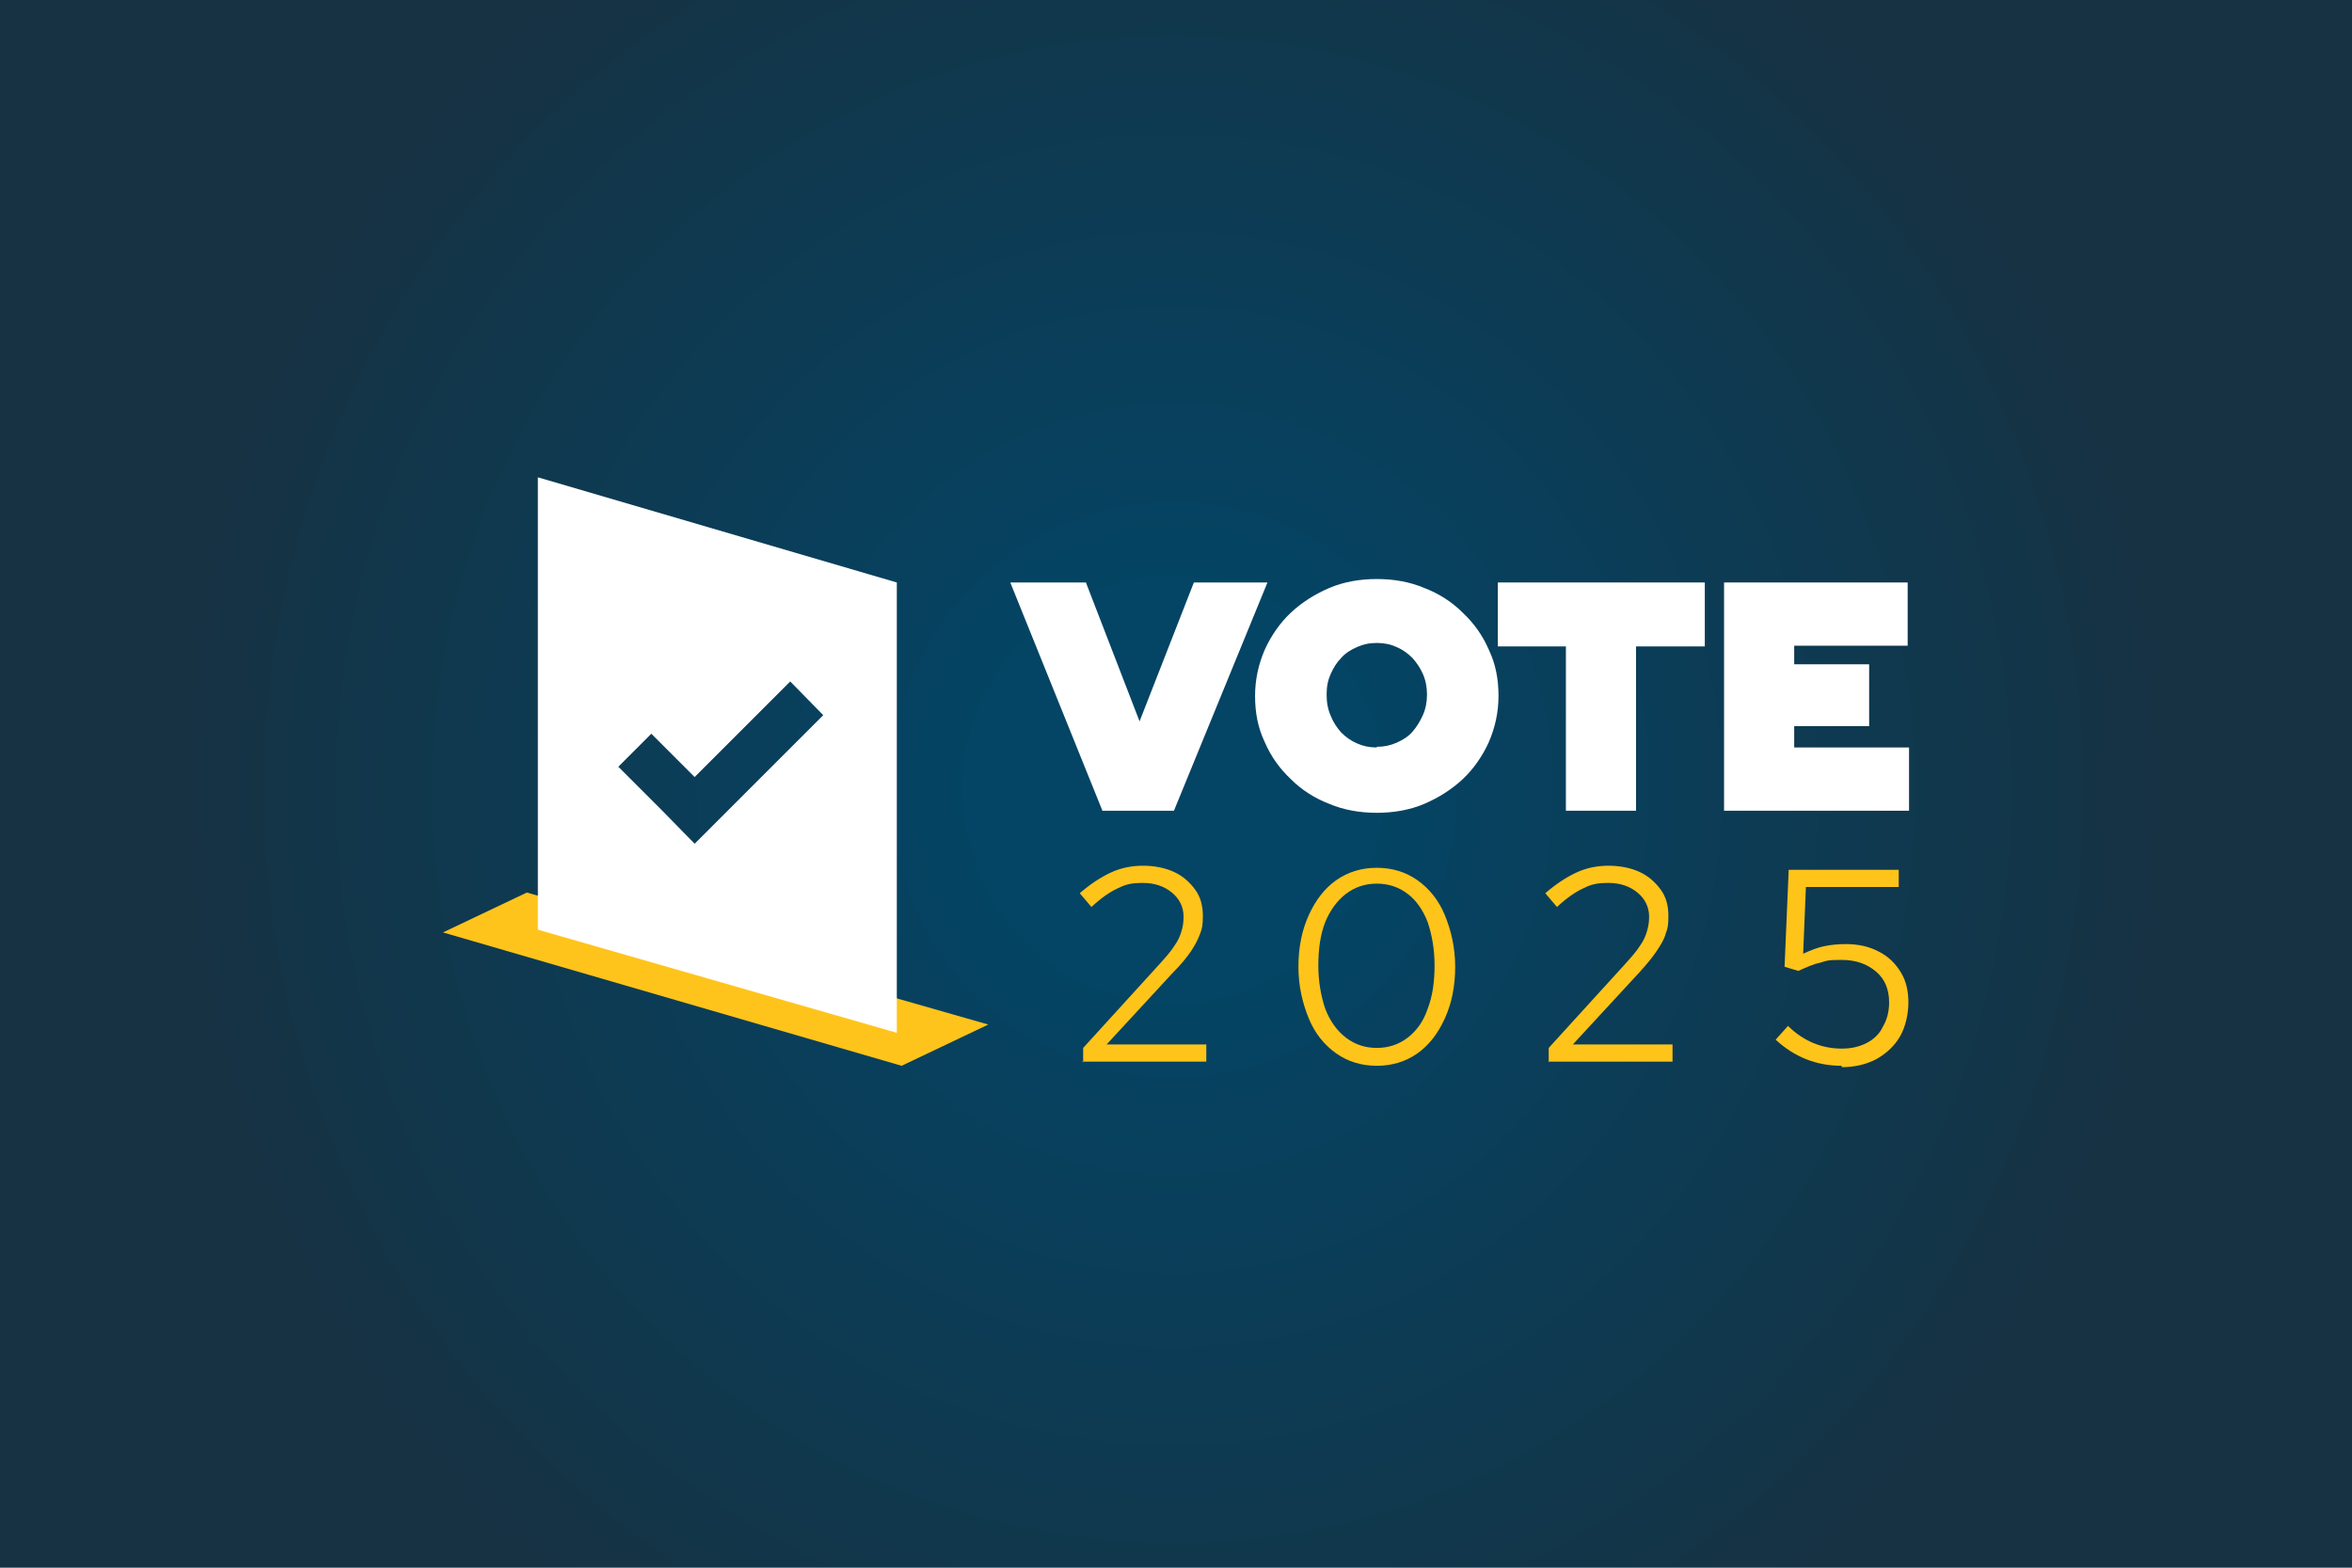<?xml version="1.0" encoding="UTF-8"?><svg id="Layer_1" xmlns="http://www.w3.org/2000/svg" xmlns:xlink="http://www.w3.org/1999/xlink" viewBox="0 0 1200 800"><defs><style>.cls-1{fill:#fff;}.cls-2{fill:#ffc41b;}.cls-3{fill:url(#radial-gradient);}.cls-4{filter:url(#drop-shadow-1);}.cls-5{fill:#ffc419;}</style><radialGradient id="radial-gradient" cx="590.19" cy="157.46" fx="590.19" fy="157.46" r="1" gradientTransform="translate(-299382.52 81265.2) scale(508.28 -513.54)" gradientUnits="userSpaceOnUse"><stop offset="0" stop-color="#044464"/><stop offset=".2" stop-color="#044464"/><stop offset="1" stop-color="#163243"/></radialGradient><filter id="drop-shadow-1" x="217" y="234.48" width="766.08" height="319.17" filterUnits="userSpaceOnUse"><feOffset dx="0" dy="5"/><feGaussianBlur result="blur" stdDeviation="3"/><feFlood flood-color="#000" flood-opacity=".5"/><feComposite in2="blur" operator="in"/><feComposite in="SourceGraphic"/></filter></defs><rect class="cls-3" width="1200" height="800"/><g class="cls-4"><polygon class="cls-1" points="609.12 292.24 581.41 363.11 554.04 292.24 515.45 292.24 562.46 408.72 565.62 408.72 598.95 408.72 646.66 292.24 609.12 292.24"/><path class="cls-1" d="M746.3,307.67c-5.61-5.61-12.28-9.82-19.65-12.63-7.37-3.16-15.79-4.56-24.21-4.56s-16.84,1.4-24.21,4.56-14.03,7.37-19.65,12.63-10.17,11.93-13.33,18.95c-3.16,7.37-4.91,15.09-4.91,23.51s1.4,16.14,4.91,23.51c3.16,7.37,7.72,13.68,13.33,18.95,5.61,5.61,12.28,9.82,19.65,12.63,7.37,3.16,15.79,4.56,24.21,4.56s16.84-1.4,24.21-4.56,14.03-7.37,19.65-12.63c5.61-5.26,10.17-11.93,13.33-18.95,3.16-7.37,4.91-15.09,4.91-23.51s-1.4-16.14-4.91-23.51c-3.16-7.37-7.72-13.68-13.33-18.95ZM702.45,376.44c-3.86,0-7.02-.7-10.17-2.11s-5.61-3.16-8.07-5.61c-2.11-2.46-3.86-4.91-5.26-8.42-1.4-3.16-2.11-6.67-2.11-10.88s.7-7.37,2.11-10.53c1.4-3.16,3.16-5.96,5.26-8.07,2.11-2.46,4.91-4.21,8.07-5.61,3.16-1.4,6.32-2.11,10.17-2.11s7.02.7,10.17,2.11c3.16,1.4,5.61,3.16,8.07,5.61,2.11,2.46,3.86,4.91,5.26,8.07s2.11,6.67,2.11,10.53-.7,7.37-2.11,10.53c-1.4,3.16-3.16,5.96-5.26,8.42-2.11,2.46-4.91,4.21-8.07,5.61-3.16,1.4-6.32,2.11-10.17,2.11v.35Z"/><polygon class="cls-1" points="764.2 324.87 798.93 324.87 798.93 408.72 803.84 408.72 834.71 408.72 834.71 324.87 869.8 324.87 869.8 292.24 764.2 292.24 764.2 324.87"/><polygon class="cls-1" points="915.41 376.44 915.41 365.56 953.65 365.56 953.65 333.99 915.41 333.99 915.41 324.51 973.3 324.51 973.3 292.24 879.62 292.24 879.62 408.72 884.53 408.72 974 408.72 974 376.44 915.41 376.44"/><path class="cls-5" d="M552.64,537.13v-7.37l39.29-43.15c3.16-3.51,5.61-6.32,7.37-9.12,1.75-2.46,2.81-4.91,3.51-7.37.7-2.11,1.05-4.56,1.05-7.37,0-4.91-2.11-9.12-5.96-12.28s-8.77-4.91-14.74-4.91-8.77.7-12.98,2.81c-3.86,1.75-8.42,4.91-13.33,9.47l-5.96-7.02c5.26-4.56,10.53-8.07,15.79-10.53s10.88-3.51,16.49-3.51,11.23,1.05,15.79,3.16c4.56,2.11,8.07,5.26,10.88,9.12s3.86,8.42,3.86,13.33-.35,6.32-1.4,9.12-2.46,5.61-4.56,8.77-5.26,7.02-9.47,11.23l-33.68,36.49h50.87v8.77h-63.5l.7.35h-.02Z"/><path class="cls-5" d="M702.45,538.88c-7.72,0-14.74-2.11-20.7-6.32s-10.88-10.17-14.03-17.89-5.26-16.49-5.26-26.31,1.75-18.59,5.26-26.31,8.07-13.68,14.03-17.89c5.96-4.21,12.98-6.32,20.7-6.32s14.74,2.11,20.7,6.32c5.96,4.21,10.88,10.17,14.03,17.89,3.16,7.72,5.26,16.49,5.26,26.31s-1.75,18.59-5.26,26.31-8.07,13.68-14.03,17.89-12.98,6.32-20.7,6.32ZM702.45,529.76c5.96,0,11.23-1.75,15.79-5.26s8.07-8.42,10.17-14.74c2.46-6.32,3.51-13.68,3.51-22.1s-1.4-15.79-3.51-22.1c-2.46-6.32-5.96-11.23-10.17-14.38-4.56-3.51-9.82-5.26-15.79-5.26s-11.23,1.75-15.79,5.26-8.07,8.42-10.53,14.38c-2.46,6.32-3.51,13.68-3.51,22.1s1.4,15.79,3.51,22.1c2.46,6.32,5.96,11.23,10.53,14.74s9.82,5.26,15.79,5.26Z"/><path class="cls-5" d="M790.16,537.13v-7.37l39.29-43.15c3.16-3.51,5.61-6.32,7.37-9.12,1.75-2.46,2.81-4.91,3.51-7.37s1.05-4.56,1.05-7.37c0-4.91-2.11-9.12-5.96-12.28-3.86-3.16-8.77-4.91-14.74-4.91s-8.77.7-12.98,2.81c-3.86,1.75-8.42,4.91-13.33,9.47l-5.96-7.02c5.26-4.56,10.53-8.07,15.79-10.53,5.26-2.46,10.88-3.51,16.49-3.51s11.23,1.05,15.79,3.16,8.07,5.26,10.88,9.12,3.86,8.42,3.86,13.33-.35,6.32-1.4,9.12c-.7,2.81-2.46,5.61-4.56,8.77s-5.26,7.02-9.12,11.23l-33.68,36.49h50.87v8.77h-63.5l.35.35h-.02Z"/><path class="cls-5" d="M939.62,538.88c-12.98,0-24.21-4.56-33.68-13.33l6.32-7.02c4.21,4.21,8.77,7.02,12.98,8.77s9.12,2.81,14.38,2.81,9.12-1.05,12.63-2.81,6.67-4.56,8.42-8.42c2.11-3.51,3.16-7.72,3.16-12.28,0-6.67-2.11-11.93-6.67-15.79s-10.17-5.96-17.54-5.96-7.37.35-10.88,1.4c-3.51.7-7.37,2.46-11.23,4.21l-7.02-2.11,2.11-49.47h56.14v8.77h-47.36l-1.4,34.03c3.86-1.75,7.37-3.16,10.88-3.86s7.02-1.05,10.88-1.05c6.67,0,12.28,1.4,16.84,3.86,4.91,2.46,8.42,5.96,11.23,10.53s3.86,9.82,3.86,15.44-1.4,12.28-4.21,17.19-7.02,8.77-11.93,11.58c-5.26,2.81-11.23,4.21-17.89,4.21v-.7h-.02Z"/><polygon class="cls-2" points="268.8 450.47 504.22 517.83 460.01 538.88 226 470.82 268.8 450.47"/><path class="cls-1" d="M274.42,238.56v230.86l183.14,52.63v-229.8l-183.14-53.68h0ZM371.6,408.37l-17.19,17.19-16.84-17.19-22.1-22.1,16.84-16.84,22.1,22.1,48.77-48.77,16.84,17.19-48.42,48.42h0Z"/></g></svg>
